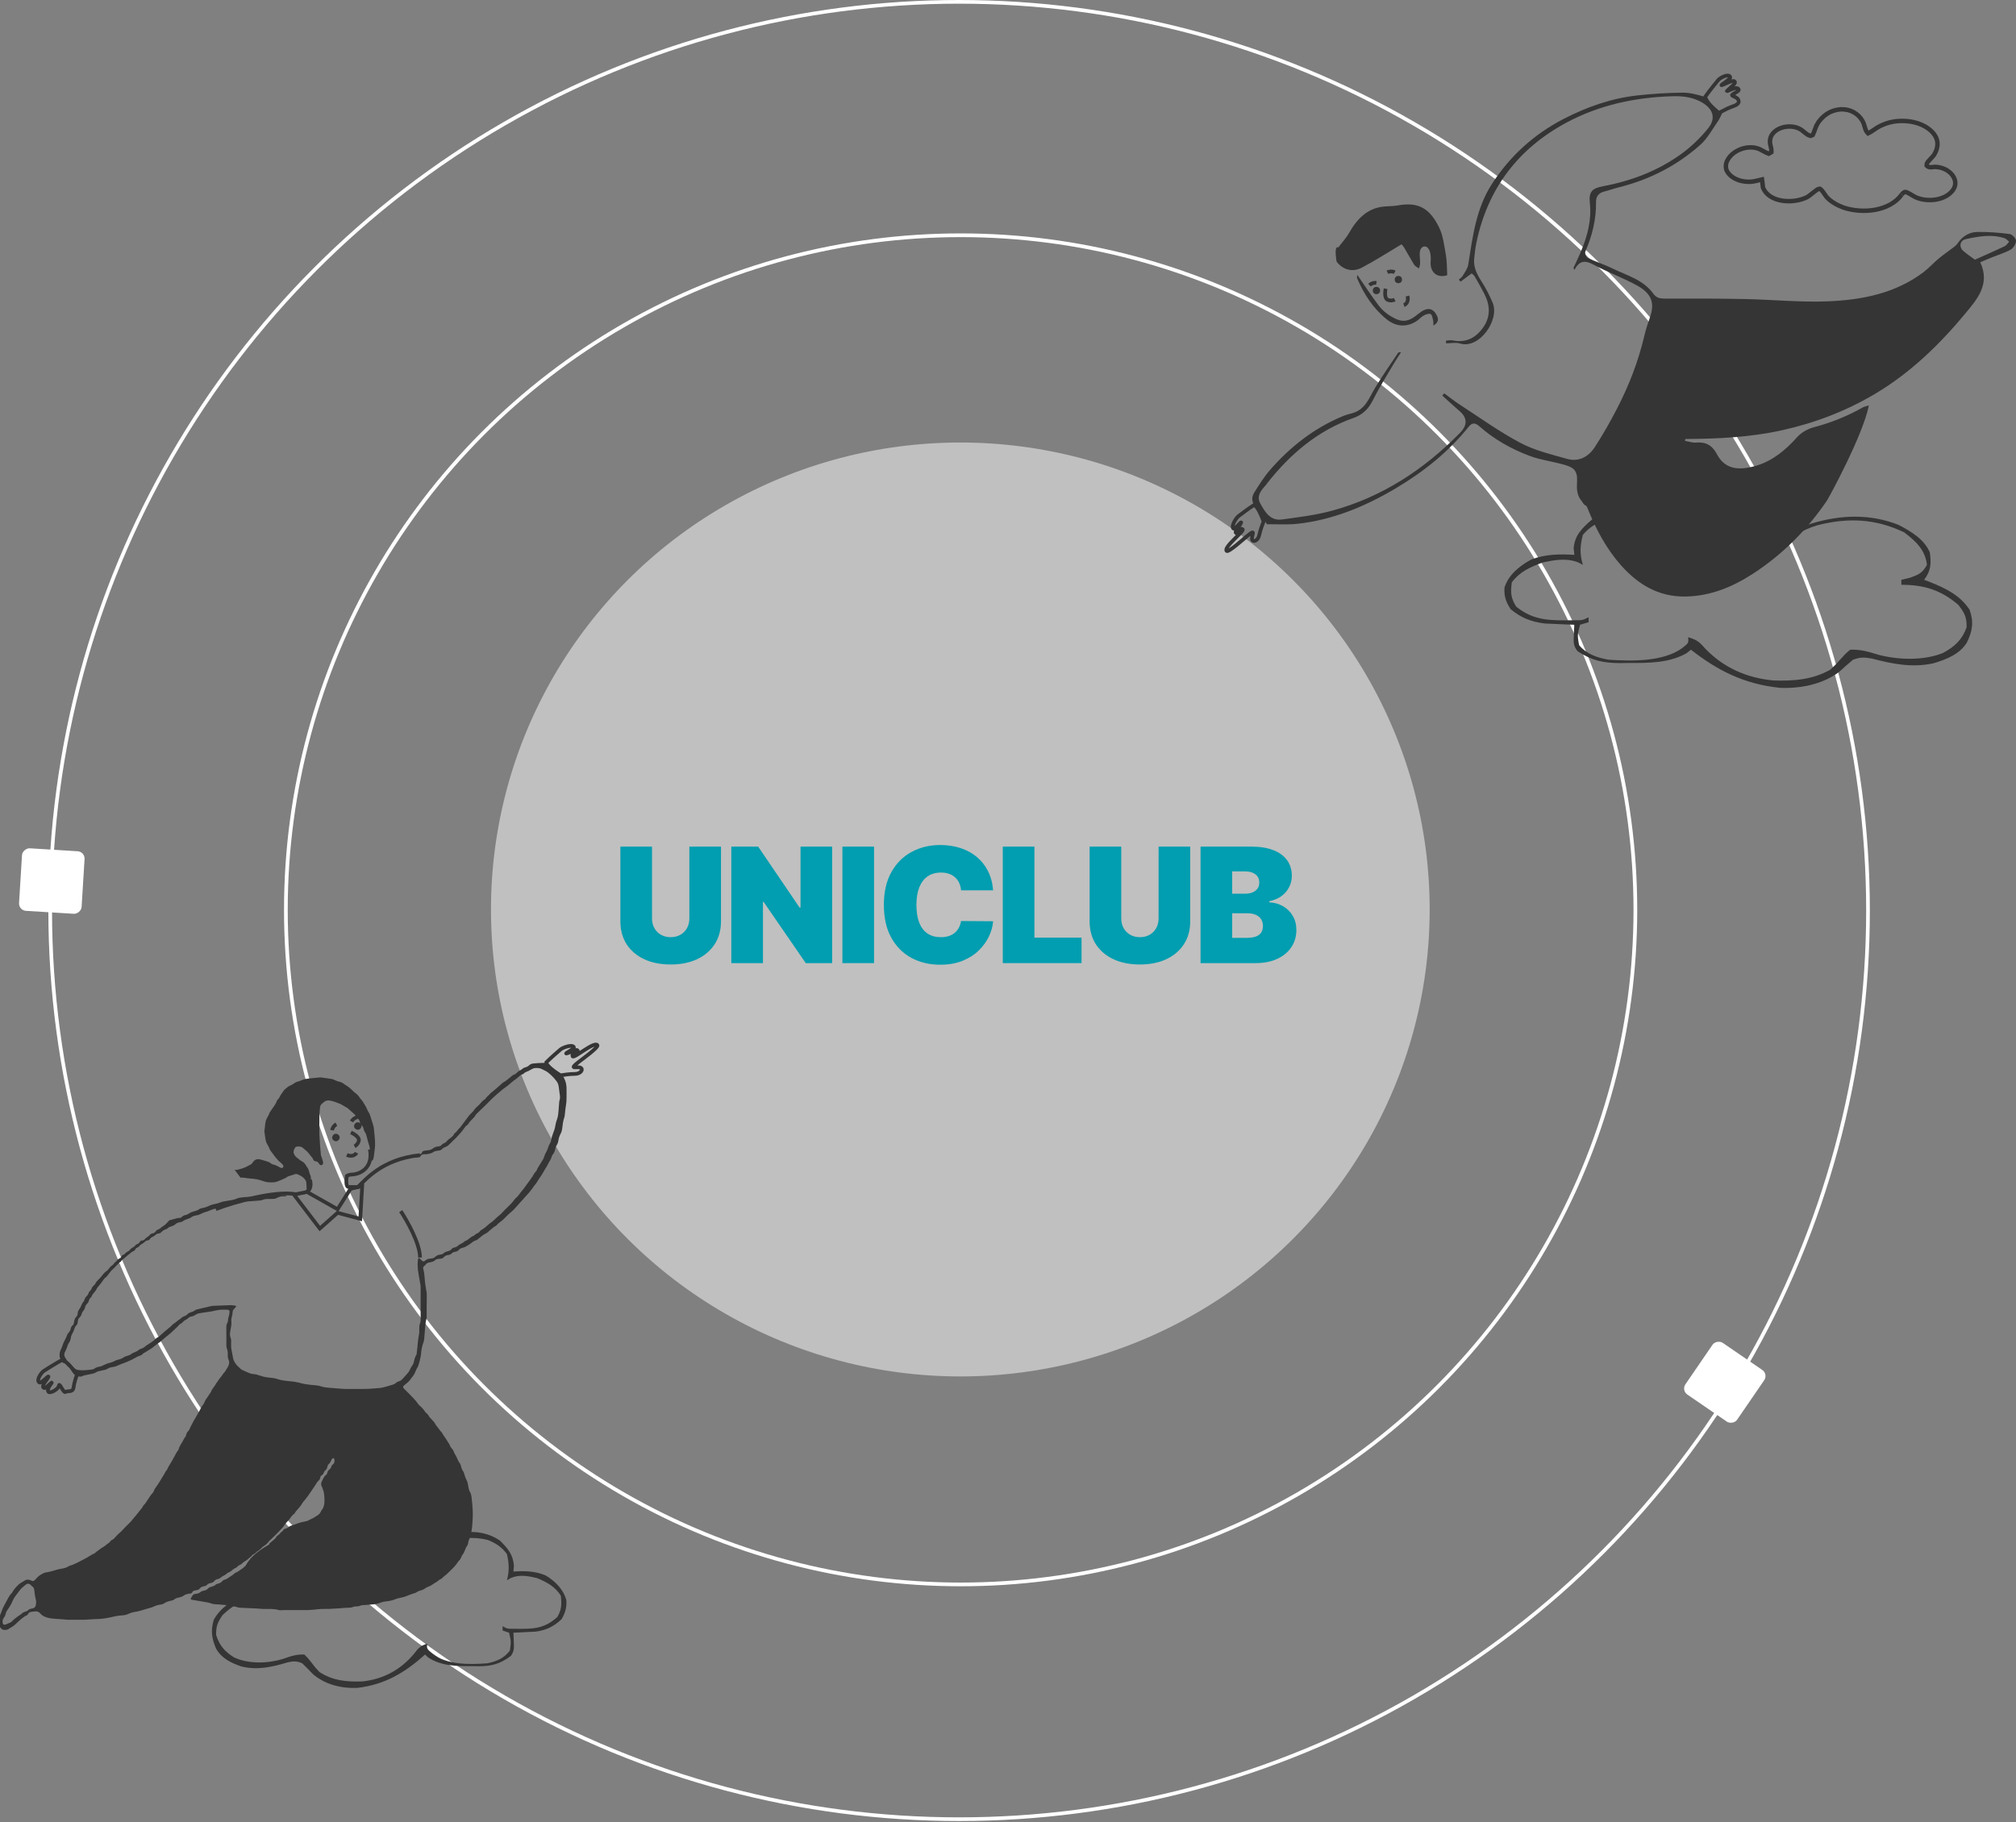<?xml version="1.0" encoding="UTF-8"?> <svg xmlns="http://www.w3.org/2000/svg" width="542" height="490" viewBox="0 0 542 490" fill="none"><rect x="0" y="0" width="542" height="490" fill="#808080" stroke="none"/><circle cx="258.263" cy="244.671" r="181.405" stroke="white"></circle><ellipse cx="258.183" cy="244.574" rx="126.183" ry="125.574" fill="white" fill-opacity="0.5"></ellipse><circle cx="257.854" cy="244.854" r="244.358" stroke="white" stroke-width="0.991"></circle><rect x="5" y="244.82" width="16.852" height="16.852" rx="1.983" transform="rotate(-86.472 5 244.82)" fill="white"></rect><rect x="452" y="373.9" width="16.852" height="16.852" rx="1.983" transform="rotate(-55.575 452 373.9)" fill="white"></rect><path d="M322.767 259V227.668H336.352C338.739 227.668 340.743 227.989 342.365 228.632C343.997 229.274 345.226 230.182 346.052 231.355C346.888 232.528 347.306 233.91 347.306 235.501C347.306 236.653 347.051 237.704 346.541 238.653C346.042 239.601 345.338 240.397 344.43 241.039C343.523 241.671 342.462 242.11 341.248 242.355V242.661C342.594 242.712 343.818 243.053 344.92 243.686C346.021 244.308 346.898 245.17 347.551 246.271C348.204 247.363 348.53 248.648 348.53 250.127C348.53 251.84 348.082 253.365 347.184 254.701C346.297 256.037 345.032 257.088 343.39 257.853C341.748 258.618 339.79 259 337.515 259H322.767ZM331.273 252.207H335.251C336.679 252.207 337.75 251.942 338.464 251.412C339.178 250.871 339.535 250.076 339.535 249.025C339.535 248.291 339.366 247.669 339.03 247.159C338.693 246.649 338.214 246.261 337.592 245.996C336.98 245.731 336.24 245.598 335.373 245.598H331.273V252.207ZM331.273 240.335H334.761C335.506 240.335 336.164 240.218 336.735 239.984C337.306 239.749 337.75 239.412 338.066 238.974C338.392 238.525 338.555 237.979 338.555 237.337C338.555 236.368 338.209 235.628 337.515 235.119C336.822 234.598 335.944 234.338 334.884 234.338H331.273V240.335Z" fill="#009EB0"></path><path d="M311.484 227.668H319.99V247.74C319.99 250.127 319.419 252.192 318.277 253.936C317.145 255.67 315.564 257.011 313.534 257.96C311.504 258.898 309.148 259.367 306.466 259.367C303.763 259.367 301.397 258.898 299.367 257.96C297.338 257.011 295.757 255.67 294.625 253.936C293.503 252.192 292.942 250.127 292.942 247.74V227.668H301.448V247.006C301.448 247.975 301.662 248.842 302.091 249.606C302.519 250.361 303.111 250.953 303.865 251.381C304.63 251.81 305.497 252.024 306.466 252.024C307.445 252.024 308.312 251.81 309.067 251.381C309.822 250.953 310.413 250.361 310.842 249.606C311.27 248.842 311.484 247.975 311.484 247.006V227.668Z" fill="#009EB0"></path><path d="M269.596 259V227.668H278.102V252.146H290.77V259H269.596Z" fill="#009EB0"></path><path d="M267.003 239.418H258.375C258.313 238.704 258.15 238.057 257.885 237.475C257.63 236.894 257.273 236.394 256.814 235.976C256.365 235.547 255.82 235.221 255.177 234.997C254.535 234.762 253.805 234.645 252.989 234.645C251.562 234.645 250.353 234.992 249.364 235.685C248.384 236.379 247.64 237.373 247.13 238.668C246.63 239.964 246.38 241.519 246.38 243.335C246.38 245.252 246.635 246.858 247.145 248.154C247.665 249.439 248.415 250.408 249.394 251.061C250.373 251.703 251.551 252.024 252.928 252.024C253.714 252.024 254.417 251.927 255.039 251.734C255.662 251.53 256.202 251.239 256.661 250.862C257.12 250.484 257.492 250.03 257.778 249.5C258.074 248.959 258.273 248.353 258.375 247.679L267.003 247.741C266.901 249.067 266.529 250.418 265.886 251.795C265.244 253.162 264.331 254.426 263.148 255.589C261.975 256.741 260.522 257.67 258.788 258.373C257.054 259.077 255.039 259.429 252.745 259.429C249.868 259.429 247.288 258.812 245.003 257.578C242.729 256.344 240.929 254.528 239.603 252.131C238.287 249.735 237.629 246.802 237.629 243.335C237.629 239.846 238.303 236.909 239.649 234.522C240.995 232.126 242.811 230.315 245.095 229.091C247.38 227.857 249.93 227.24 252.745 227.24C254.723 227.24 256.544 227.511 258.206 228.051C259.869 228.592 261.327 229.382 262.582 230.422C263.836 231.453 264.846 232.722 265.611 234.232C266.376 235.741 266.84 237.47 267.003 239.418Z" fill="#009EB0"></path><path d="M234.987 227.668V259H226.48V227.668H234.987Z" fill="#009EB0"></path><path d="M223.723 227.668V259H216.624L205.303 242.538H205.119V259H196.613V227.668H203.834L214.972 244.068H215.217V227.668H223.723Z" fill="#009EB0"></path><path d="M185.331 227.668H193.837V247.74C193.837 250.127 193.266 252.192 192.123 253.936C190.991 255.67 189.41 257.011 187.381 257.96C185.351 258.898 182.995 259.367 180.313 259.367C177.61 259.367 175.244 258.898 173.214 257.96C171.184 257.011 169.604 255.67 168.471 253.936C167.35 252.192 166.789 250.127 166.789 247.74V227.668H175.295V247.006C175.295 247.975 175.509 248.842 175.937 249.606C176.366 250.361 176.957 250.953 177.712 251.381C178.477 251.81 179.344 252.024 180.313 252.024C181.292 252.024 182.159 251.81 182.914 251.381C183.668 250.953 184.26 250.361 184.688 249.606C185.117 248.842 185.331 247.975 185.331 247.006V227.668Z" fill="#009EB0"></path><g clip-path="url(#clip0_414_2661)"><path d="M477.751 129.032C480.822 130.613 483.412 132.359 485.189 135.106C485.641 137.117 485.852 139.101 485.954 141.148C486.399 141.003 486.845 140.857 487.304 140.708C495.022 138.405 502.877 138.165 510.417 141.148C513.971 142.998 517.316 145.052 518.827 148.534C519.223 151.429 519.196 153.418 517.298 155.919C517.796 156.107 518.295 156.295 518.809 156.488C523.35 158.318 526.956 160.111 529.529 163.976C530.703 167.309 530.303 169.714 528.768 172.846C526.805 175.918 523.421 177.291 519.761 178.385C514.03 179.605 508.831 178.554 503.28 177.107C501.179 176.72 500.153 176.697 498.186 177.404C496.879 178.494 495.606 179.615 494.363 180.761C489.986 183.976 484.273 185.194 478.62 184.975C468.959 183.997 461.785 180.339 454.61 174.718C454.232 175.023 453.853 175.327 453.463 175.641C448.733 178.342 443.157 178.303 437.696 178.285C437.033 178.296 436.369 178.307 435.686 178.318C431.017 178.321 427.946 177.629 424.135 175.125C422.954 173.66 423.035 172.674 423.123 170.9C423.144 170.357 423.164 169.814 423.186 169.255C423.212 168.842 423.239 168.429 423.266 168.004C422.547 167.979 421.827 167.954 421.086 167.928C420.134 167.884 419.182 167.84 418.202 167.794C417.261 167.755 416.321 167.716 415.353 167.676C411.55 167.208 408.976 166.127 406.161 163.85C404.851 161.859 404.335 160.331 404.48 158.017C405.512 154.661 408.427 152.199 411.745 150.435C415.522 149.016 419.213 148.982 423.266 149.205C423.172 148.333 423.172 148.333 423.075 147.443C423.37 143.942 425.291 142.031 428.092 139.638C432.097 137.347 436.137 136.769 440.849 137.12C444.603 137.911 448.134 138.889 451.552 140.477C451.915 139.923 452.277 139.369 452.651 138.798C457.9 131.948 468.066 125.459 477.751 129.032ZM459.197 134.434C456.065 137.044 454.123 139.412 453.081 143.162C452.565 142.928 452.048 142.693 451.516 142.452C450.834 142.146 450.152 141.841 449.45 141.526C448.776 141.222 448.102 140.918 447.407 140.605C442.752 138.716 437.329 138.399 432.339 139.491C429.525 140.475 427.332 141.679 425.56 143.834C424.781 146.727 424.669 149.022 425.56 151.891C425.129 151.668 424.698 151.446 424.255 151.217C421.13 150.024 418.108 150.565 414.857 151.219C411.293 152.531 408.612 153.739 406.448 156.59C406.11 159.259 406.119 160.782 407.642 163.137C412.458 167.041 416.928 166.869 423.257 166.798C425.5 166.796 425.5 166.796 427.089 165.99C427.089 166.433 427.089 166.876 427.089 167.333C425.953 167.665 425.953 167.665 424.795 168.004C424.071 170.755 424.071 170.755 424.509 173.501C426.541 175.855 429.225 176.831 432.44 177.404C438.711 177.833 447.014 177.972 452.126 174.382C454.016 172.914 454.016 172.914 453.846 171.361C456.442 172.121 456.921 172.713 458.576 174.55C463.368 179.482 469.503 182.324 476.864 182.99C482.385 183.161 487.345 182.77 492.07 180.089C493.564 178.707 493.564 178.707 494.889 177.194C496.164 175.78 496.164 175.78 497.421 174.718C500.376 174.625 502.347 175.26 505.114 176.103C510.463 177.495 517.252 177.679 522.362 175.599C525.623 173.852 527.544 171.947 528.717 168.718C528.78 166.018 528.219 164.865 526.472 162.633C521.924 158.785 517.522 157.262 511.182 157.262C511.182 156.819 511.182 156.376 511.182 155.919C511.891 155.753 512.601 155.587 513.332 155.415C515.925 154.522 516.856 154.072 518.062 151.891C517.595 147.98 515.257 145.666 511.946 143.162C504.271 139.493 496.968 139.129 488.656 141.237C486.528 141.877 484.72 142.674 482.896 143.834C483.148 143.488 483.401 143.141 483.66 142.785C484.719 140.518 484.712 138.883 484.425 136.448C482.554 133.225 480.393 131.448 476.78 129.734C470.003 127.923 464.355 130.775 459.197 134.434Z" fill="#353535"></path><path d="M424.777 134.143C423.077 131.295 424.759 128.64 423.458 126.649C423.054 126.03 422.53 125.549 420.347 124.927C417.36 124.073 414.211 123.702 411.315 122.624C406.319 120.77 401.677 118.137 397.65 114.576C396.488 113.544 395.666 113.749 394.855 114.762C389.429 121.532 382.758 126.842 375.382 131.234C367.162 136.131 358.428 139.806 348.824 140.857C346.109 141.152 343.341 140.951 340.596 140.978L340.641 141.023C339.63 139.472 338.737 137.822 337.575 136.396C336.486 135.054 336.391 133.737 337.232 132.406C338.533 130.347 339.83 128.245 341.418 126.417C346.923 120.083 353.409 115.031 361.219 111.834C362.026 111.504 362.889 111.318 363.727 111.068C367.143 110.051 368.116 106.911 369.718 104.252C371.649 101.054 373.802 97.994 375.876 94.887C375.982 94.728 376.242 94.675 376.646 94.781C375.963 95.847 375.239 96.89 374.602 97.982C372.713 101.21 370.706 104.385 369.036 107.726C367.886 110.032 366.242 111.568 363.919 112.384C354.375 115.733 346.999 121.968 340.807 129.8C340.611 130.047 340.445 130.316 340.238 130.548C338.989 131.943 337.734 133.43 338.835 135.402C340.094 137.667 341.505 140.117 344.616 139.696C349.133 139.089 353.711 138.535 358.093 137.344C371.536 133.684 382.83 126.3 392.548 116.374C394.579 114.3 394.51 112.339 392.34 110.491C390.783 109.152 389.282 107.749 387.755 106.376C387.932 106.175 388.105 105.974 388.283 105.773C389.674 106.789 391.02 107.878 392.465 108.815C397.868 112.319 403.125 116.12 408.796 119.12C412.65 121.157 417.062 122.2 421.304 123.398C424.446 124.286 427.066 122.852 428.763 120.235C430.939 116.878 432.93 113.381 434.767 109.823C437.968 103.618 440.48 97.129 442.078 90.298C442.478 88.591 443.044 86.922 443.613 85.265C444.899 81.536 444.092 78.984 440.17 76.803C436.384 74.698 432.251 73.234 428.435 71.178C426.21 69.98 424.623 69.983 423.303 72.566L423.009 72.077C423.707 70.556 424.449 69.058 425.087 67.51C426.784 63.418 427.915 59.2 427.436 54.71C427.1 51.562 427.949 50.647 431.098 50.056C438.673 48.63 445.789 45.906 452.056 41.362C454.7 39.447 457.136 37.092 459.195 34.551C461.416 31.812 460.597 29.313 457.569 27.545C455.08 26.093 452.35 25.793 449.582 25.88C439.586 26.187 429.959 28.228 421.101 32.995C408.178 39.952 399.995 50.647 396.952 65.163C396.643 66.638 396.458 68.148 396.326 69.65C396.115 72.028 397.19 73.962 398.438 75.9C399.546 77.622 400.466 79.484 401.281 81.37C403.276 85.982 397.733 93.954 392.54 92.376C391.382 92.024 390.029 92.323 388.765 92.323C388.754 92.084 388.746 91.849 388.735 91.61C389.327 91.576 389.946 91.417 390.507 91.531C394.165 92.289 396.873 90.829 398.868 87.874C400.787 85.037 400.587 82.048 399.098 79.098C398.279 77.478 397.382 75.896 396.466 74.326C396.235 73.936 395.802 73.666 395.655 73.526C394.539 74.356 393.6 75.054 392.661 75.752C392.514 75.559 392.367 75.365 392.216 75.172C392.555 74.861 392.989 74.611 393.211 74.231C393.784 73.245 394.557 72.248 394.731 71.174C395.926 63.657 396.831 56.079 401.104 49.468C405.987 41.913 412.432 36.094 420.373 31.983C426.625 28.747 433.217 26.434 440.238 25.656C444.269 25.209 448.338 24.962 452.396 24.917C454.296 24.894 456.234 25.436 458.09 25.967C458.753 26.157 459.183 27.094 459.771 27.64C460.876 28.664 462.015 29.65 462.977 30.507C462.705 31.023 462.355 31.915 461.819 32.677C460.322 34.809 459.055 37.228 457.154 38.924C450.895 44.511 443.594 48.258 435.453 50.31C434.058 50.663 432.696 51.156 431.301 51.505C429.793 51.88 429.069 52.813 429.091 54.349C429.159 59.018 428.047 63.414 426.21 67.674C426.033 68.087 426.459 69.168 426.874 69.365C429.054 70.404 431.38 71.14 433.549 72.206C437.387 74.091 441.762 75.202 444.435 78.904C445.333 80.144 446.264 80.3 447.588 80.3C454.722 80.288 461.861 80.273 468.991 80.414C476.563 80.565 484.15 81.354 491.692 81.024C500.731 80.626 509.596 78.874 517.127 73.2C518.571 72.111 519.785 70.715 521.181 69.559C522.516 68.451 523.96 67.476 525.336 66.414C525.721 66.118 526.087 65.766 526.358 65.364C527.614 63.517 529.42 62.424 531.547 62.383C534.458 62.326 537.392 62.561 540.288 62.929C540.967 63.016 542.004 64.12 542.007 64.757C542.007 65.565 541.306 66.703 540.578 67.116C539.021 68.004 537.252 68.512 535.574 69.191C534.549 69.604 533.534 70.04 532.388 70.522C535.095 76.325 531.664 80.338 528.541 84.108C521.509 92.608 513.643 100.25 504.083 105.928C496.274 110.567 487.921 113.753 479.045 115.714C470.473 117.61 461.808 118.008 453.089 118.054C453.067 118.221 453.044 118.388 453.022 118.555C454.002 118.722 454.998 119.105 455.955 119.017C458.584 118.782 460.326 119.73 461.585 122.124C463.652 126.046 467.14 126.698 472.099 125.257C476.586 123.948 480.078 120.997 483.208 117.508C484.313 116.279 486.04 115.319 487.654 114.895C492.296 113.677 496.67 111.906 500.837 109.547C501.202 109.342 501.647 109.277 502.447 109.027C500.84 117.094 491.685 133.874 491.123 134.697C485.742 142.575 479.135 149.212 471.145 154.367C465.722 157.864 459.885 160.276 453.248 160.413C446.015 160.56 440.491 157.261 435.887 152.106C431.878 147.619 429.084 142.336 426.848 136.768C426.644 136.256 426.55 136.104 426.456 136.028C426.369 135.96 426.293 135.933 426.248 135.911C426.026 135.808 425.724 135.573 425.407 134.974C425.264 134.807 425.026 134.515 424.789 134.12L424.777 134.143ZM530.944 69.839C533.953 68.489 536.487 67.393 538.979 66.206C539.454 65.978 539.767 65.405 540.156 64.992C539.741 64.673 539.375 64.207 538.908 64.055C535.446 62.925 531.977 63.558 528.572 64.29C526.852 64.662 526.577 66.452 527.931 67.567C529.028 68.474 530.204 69.289 530.944 69.839Z" fill="#353535"></path><path d="M376.8 65.697C373.052 67.923 369.662 70.131 366.095 71.989C363.459 73.362 360.902 72.425 359.341 70.347C359.341 70.347 358.772 67.105 359.341 66.622C359.91 66.14 359.659 66.744 359.754 66.613C360.776 65.206 361.841 64.157 362.693 62.651C364.986 58.604 367.942 55.634 372.912 55.483C373.976 55.452 375.047 55.373 376.091 55.194C381.469 54.284 384.376 56.139 386.835 61.016C387.981 63.288 388.271 66.031 388.731 68.602C389.044 70.354 388.976 72.175 389.082 74.018C386.318 74.879 384.35 73.188 384.636 70.157C384.738 69.08 384.621 67.752 384.059 66.907C383.324 65.799 381.989 66.213 381.755 67.559C381.578 68.587 381.812 69.679 381.797 70.741C381.789 71.223 381.612 71.705 381.51 72.183C381.084 71.879 380.511 71.671 380.251 71.261C379.308 69.778 378.49 68.223 377.585 66.713C377.302 66.239 376.906 65.833 376.796 65.693L376.8 65.697Z" fill="#353535"></path><path d="M377.425 82.06C377.916 81.896 378.8 81.175 378.407 79.603" stroke="#353535"></path><path d="M372.512 77.639C372.349 78.457 372.218 80.193 373.004 80.586C373.79 80.979 374.641 80.75 374.969 80.586" stroke="#353535"></path><path d="M373.004 73.217C373.331 73.053 374.183 72.824 374.969 73.217" stroke="#353535"></path><path d="M368.172 76.675C368.434 76.419 369.174 75.941 370.043 76.075" stroke="#353535"></path><circle cx="375.951" cy="75.182" r="0.982" fill="#353535"></circle><circle cx="370.057" cy="78.129" r="0.982" fill="#353535"></circle><path d="M385.372 87.554C385.342 86.924 385.387 86.514 385.289 86.147C385.131 85.543 385.025 84.644 384.625 84.459C384.158 84.242 383.336 84.531 382.789 84.83C382.087 85.213 381.544 85.877 380.873 86.329C378.313 88.05 375.356 87.906 372.905 85.945C369.217 82.995 366.706 79.171 364.877 74.859C364.756 74.575 364.9 74.18 364.915 73.93C366.857 76.736 368.712 79.6 370.771 82.308C371.619 83.423 372.803 84.379 374.018 85.103C376.959 86.859 378.637 86.624 381.314 84.406C383.588 82.524 385.225 82.676 386.326 84.902C386.835 85.93 386.646 86.78 385.372 87.557V87.554Z" fill="#353535"></path><path d="M461.93 21.544C461.439 22.158 459.637 24.327 458.491 25.964C458.491 27.143 460.784 29.403 461.93 30.385C462.585 30.222 464.25 29.162 465.368 28.789C466.842 28.298 467.825 27.807 467.333 26.824C466.842 25.842 465.026 25.871 465.86 25.351C466.842 24.737 467.825 24.368 467.333 23.877C466.557 23.1 463.686 25.068 464.386 24.368C465.368 23.385 466.842 22.404 466.351 21.912C465.795 21.356 463.648 22.724 462.912 22.894C462.176 23.064 465.457 21.294 465.149 20.679C464.658 19.698 462.421 20.93 461.93 21.544Z" stroke="#353535"></path><path d="M332.969 138.792C333.55 138.364 335.617 136.78 337.129 135.813C338.029 136.005 339.229 138.836 339.717 140.227C339.443 140.905 338.826 142.577 338.556 143.844C338.219 145.428 336.968 145.816 336.667 145.212C336.175 144.23 338.14 141.773 335.193 144.23C334.363 144.921 330.257 148.628 329.789 148.159C328.807 147.177 334.702 142.756 334.076 142.339C332.974 141.605 332.508 143.855 332.246 143.247C331.948 142.559 333.365 141.359 333.663 140.596C333.961 139.832 331.972 142.543 331.573 142.113C330.936 141.425 332.388 139.221 332.969 138.792Z" stroke="#353535"></path><path d="M494.995 29.392C495.273 29.385 495.551 29.392 495.827 29.415V29.416C498.219 29.622 500.261 31.138 501.088 33.291V33.292C501.177 33.531 501.256 33.874 501.385 34.317C501.444 34.52 501.512 34.735 501.591 34.929C501.666 35.113 501.77 35.328 501.919 35.498L502.225 35.845L502.638 35.639C502.982 35.467 503.364 35.207 503.709 34.969C504.071 34.718 504.4 34.485 504.691 34.315C506.781 33.097 508.949 32.517 511.391 32.518C514.266 32.518 517.279 33.354 519.28 35.301C520.263 36.256 520.757 37.259 520.864 38.278C520.972 39.303 520.695 40.415 520.01 41.593C519.947 41.7 519.816 41.867 519.618 42.088C519.427 42.302 519.206 42.531 518.983 42.766C518.768 42.993 518.546 43.23 518.378 43.438C518.294 43.542 518.211 43.653 518.146 43.764C518.094 43.852 517.998 44.03 517.995 44.245L517.992 44.522L518.199 44.703C518.413 44.891 518.67 44.947 518.857 44.967C519.051 44.987 519.252 44.974 519.424 44.958C519.584 44.943 519.791 44.915 519.926 44.9C520.084 44.883 520.206 44.875 520.299 44.879H520.302C521.116 44.91 521.917 45.085 522.663 45.398V45.399C523.936 45.943 524.953 46.904 525.412 47.978C525.857 49.022 525.796 50.206 524.868 51.343C523.84 52.603 522.23 53.376 520.45 53.669C518.671 53.961 516.785 53.762 515.271 53.147C514.84 52.971 514.434 52.726 513.982 52.451C513.6 52.219 513.181 51.963 512.728 51.761L512.531 51.678L512.408 51.641C512.127 51.583 511.9 51.716 511.816 51.772C511.694 51.852 511.593 51.957 511.523 52.033C511.45 52.114 511.381 52.2 511.333 52.26C511.27 52.339 511.258 52.352 511.265 52.346L511.229 52.38L511.198 52.42C509.57 54.606 506.99 55.895 504.127 56.414C501.269 56.932 498.188 56.673 495.637 55.824H495.638C494.076 55.263 492.182 54.224 491.121 53.016L490.92 52.773C490.751 52.552 490.565 52.248 490.309 51.875C490.085 51.549 489.793 51.148 489.479 50.911L489.294 50.772L489.062 50.793C488.947 50.804 488.85 50.841 488.794 50.865C488.73 50.893 488.667 50.927 488.611 50.96C488.499 51.026 488.375 51.112 488.249 51.203C487.996 51.387 487.69 51.629 487.387 51.871C487.078 52.117 486.767 52.366 486.488 52.576C486.2 52.794 485.984 52.942 485.855 53.007C484.031 53.933 481.436 54.338 479.088 53.959C476.748 53.581 474.789 52.456 473.985 50.462C473.984 50.457 473.984 50.45 473.982 50.442C473.976 50.407 473.968 50.357 473.959 50.292C473.941 50.163 473.923 49.998 473.904 49.822C473.869 49.489 473.831 49.09 473.806 48.917L473.709 48.266L473.069 48.422C472.67 48.519 472.28 48.61 471.866 48.704C470.533 49.006 468.967 48.938 467.564 48.484C466.161 48.03 464.974 47.21 464.316 46.056C463.926 45.37 463.905 44.273 464.229 43.497V43.496C464.871 41.957 466.325 40.733 468.062 40.098C469.69 39.502 471.49 39.451 472.984 40.077L473.279 40.212C473.594 40.367 473.882 40.537 474.216 40.722C474.538 40.9 474.888 41.084 475.272 41.227L475.541 41.326L475.787 41.181L475.943 41.088L476.223 40.922L476.237 40.598C476.247 40.38 476.209 40.102 476.169 39.875C476.127 39.635 476.071 39.392 476.023 39.221C475.711 38.103 475.856 37.171 476.27 36.421C476.689 35.66 477.41 35.041 478.313 34.619C480.139 33.766 482.548 33.788 484.235 34.873C484.493 35.039 484.81 35.333 485.25 35.691C485.452 35.856 485.672 36.026 485.894 36.166C486.108 36.301 486.364 36.435 486.635 36.49L486.822 36.528L486.997 36.451C487.021 36.441 487.045 36.431 487.069 36.42C487.094 36.409 487.118 36.398 487.143 36.388L487.347 36.298L487.442 36.096C487.66 35.637 487.825 35.158 487.979 34.726C488.138 34.281 488.29 33.874 488.492 33.493L488.491 33.492C488.775 32.964 489.13 32.473 489.544 32.03L489.547 32.026C491.028 30.415 492.79 29.525 494.995 29.392Z" stroke="#353535" stroke-width="1.2"></path></g><g clip-path="url(#clip1_414_2661)"><path d="M65.674 316.73C66.243 316.789 66.804 316.91 67.373 316.938C68.558 316.994 69.698 317.216 70.807 317.643C71.226 317.802 71.687 317.889 72.134 317.931C72.651 317.979 73.181 317.972 73.697 317.931C74.047 317.899 74.394 317.788 74.726 317.663C75.229 317.476 75.718 317.254 76.21 317.035C76.477 316.917 76.771 316.823 76.989 316.643C77.305 316.383 77.655 316.254 78.04 316.157C78.448 316.053 78.85 315.918 79.242 315.772C79.471 315.689 79.682 315.671 79.904 315.758C80.666 316.06 81.391 316.41 81.917 317.08C82.125 317.344 82.309 317.608 82.34 317.944C82.378 318.351 82.392 318.757 82.423 319.163C82.437 319.326 82.479 319.489 82.513 319.676C82.891 319.565 82.839 319.298 82.822 319.093C82.773 318.524 82.974 318.038 83.266 317.57C83.335 317.459 83.401 317.348 83.456 317.23C83.619 316.869 83.626 316.522 83.46 316.143C83.29 315.758 83.179 315.345 83.075 314.935C82.978 314.568 82.857 314.224 82.607 313.926C82.462 313.752 82.354 313.547 82.236 313.349C81.966 312.891 81.63 312.51 81.131 312.277C80.898 312.169 80.698 311.992 80.49 311.836C80.216 311.631 79.942 311.43 79.686 311.208C79.53 311.073 79.384 310.913 79.273 310.74C79.145 310.535 79.055 310.302 78.954 310.077C78.781 309.695 79.194 308.584 79.571 308.4C79.599 308.386 79.63 308.373 79.661 308.366C80.264 308.286 80.864 308.216 81.384 308.661C81.692 308.924 82.021 309.167 82.323 309.438C82.562 309.653 82.78 309.893 82.992 310.136C83.193 310.372 83.352 310.642 83.56 310.868C83.817 311.146 84.066 311.416 84.201 311.781C84.295 312.038 84.468 312.239 84.763 312.27C85.237 312.322 85.591 312.534 85.795 312.982C85.847 313.093 85.965 313.183 86.073 313.252C86.315 313.408 86.617 313.36 86.755 313.106C86.842 312.947 86.904 312.725 86.87 312.551C86.787 312.138 86.641 311.739 86.516 311.336C86.433 311.073 86.287 310.819 86.267 310.552C86.121 308.813 85.951 307.071 85.882 305.329C85.816 303.649 85.858 301.966 85.875 300.283C85.882 299.648 85.906 299.009 85.983 298.377C86.128 297.173 86.024 297.263 87.026 296.406C87.521 295.983 88.041 295.837 88.647 295.948C89.746 296.146 90.772 296.569 91.787 297.01C91.86 297.041 91.919 297.107 91.988 297.149C92.311 297.336 92.633 297.524 92.955 297.707C93.125 297.805 93.316 297.871 93.458 297.996C94.009 298.474 94.525 298.988 95.09 299.45C95.377 299.686 95.592 299.949 95.759 300.276C95.845 300.446 95.953 300.64 96.105 300.737C96.483 300.977 96.66 301.32 96.75 301.733C96.826 302.073 96.944 302.393 97.228 302.622C97.509 302.847 97.641 303.153 97.731 303.493C97.814 303.805 97.883 304.152 98.07 304.402C98.386 304.826 98.517 305.298 98.635 305.794C98.791 306.443 98.95 307.092 99.162 307.727C99.366 308.341 99.501 308.952 99.456 309.601C99.401 310.392 99.546 311.163 99.675 311.937C99.689 312.024 99.758 312.103 99.813 312.211C100.111 312.124 100.288 311.94 100.357 311.68C100.444 311.35 100.503 311.01 100.552 310.674C100.61 310.285 100.649 309.896 100.69 309.507C100.739 309.056 100.805 308.605 100.829 308.15C100.912 306.578 100.635 305.027 100.513 303.465C100.475 302.955 100.285 302.452 100.143 301.952C99.99 301.421 99.786 300.904 99.644 300.373C99.515 299.894 99.363 299.446 99.065 299.037C98.86 298.752 98.753 298.398 98.594 298.079C98.441 297.777 98.296 297.468 98.119 297.18C97.727 296.545 97.377 295.878 96.819 295.361C96.764 295.309 96.743 295.216 96.698 295.15C96.344 294.639 95.939 294.181 95.409 293.834C95.183 293.689 95.003 293.466 94.802 293.279C94.605 293.092 94.411 292.897 94.206 292.717C94.061 292.588 93.905 292.467 93.749 292.349C93.593 292.231 93.433 292.12 93.274 292.012C92.99 291.825 92.688 291.662 92.421 291.45C92.068 291.169 91.687 290.988 91.243 290.895C90.897 290.825 90.543 290.714 90.231 290.548C89.805 290.319 89.365 290.169 88.894 290.103C88.055 289.982 87.216 289.86 86.377 289.753C86.187 289.729 85.986 289.739 85.792 289.753C84.932 289.833 84.07 289.909 83.21 290.01C82.531 290.09 81.852 290.162 81.21 290.447C80.826 290.617 80.427 290.77 80.022 290.874C79.616 290.978 79.27 291.155 78.941 291.412C78.688 291.61 78.4 291.787 78.098 291.891C77.405 292.127 76.965 292.692 76.411 293.109C76.338 293.164 76.3 293.269 76.244 293.348C75.835 293.931 75.385 294.487 75.097 295.15C75.017 295.337 74.837 295.479 74.709 295.649C74.602 295.792 74.463 295.927 74.411 296.09C74.134 296.965 73.513 297.638 73.032 298.388C72.768 298.797 72.439 299.158 72.314 299.648C72.269 299.818 72.151 299.963 72.068 300.123C71.912 300.425 71.739 300.723 71.608 301.036C71.192 302.018 71.296 303.09 71.081 304.111C71.056 304.218 71.088 304.34 71.102 304.451C71.164 304.919 71.212 305.391 71.296 305.856C71.42 306.564 71.517 307.286 71.947 307.89C72.159 308.189 72.304 308.504 72.422 308.845C72.498 309.07 72.63 309.282 72.768 309.48C73.011 309.827 73.274 310.16 73.527 310.5C73.645 310.656 73.742 310.826 73.87 310.972C74.366 311.531 74.778 312.159 75.399 312.603C75.631 312.77 75.815 313.009 76.019 313.221C76.21 313.419 76.241 313.686 76.109 313.891C75.984 314.089 75.776 314.151 75.503 314.054C75.336 313.995 75.17 313.915 75.017 313.821C74.515 313.502 73.985 313.277 73.403 313.141C73.174 313.089 72.942 312.964 72.761 312.811C72.425 312.527 72.044 312.374 71.625 312.27C71.185 312.162 70.755 312.006 70.315 311.888C70.017 311.812 69.712 311.718 69.41 311.718C68.818 311.718 68.353 312.003 68.017 312.499C67.795 312.825 67.56 313.127 67.168 313.283C66.884 313.398 66.627 313.585 66.35 313.714C65.969 313.891 65.584 314.071 65.186 314.2C64.676 314.366 64.153 314.495 63.626 314.609C63.45 314.647 63.242 314.62 63.065 314.564L64.662 316.695C64.995 316.65 65.342 316.692 65.681 316.723L65.674 316.73Z" fill="#353535"></path><path d="M83.316 317.229C83.646 318.219 83.812 320.299 81.827 320.695C79.842 321.092 78.752 321.219 79.248 321.549L85.982 330.374L90.758 326.143L96.859 327.778L97.377 318.953L94.231 319.705L90.758 325.183L82.819 320.695L83.316 317.229Z" stroke="#353535"></path><path d="M107.736 325.699C109.463 328.295 112.916 334.421 112.916 338.158" stroke="#353535"></path><path d="M58.012 325.151C62.808 323.335 73.889 320 79.843 321.189M112.916 310.645C102.557 311.684 98.035 317.557 96.216 319.208C95.719 319.208 94.529 319.208 93.735 319.208C92.941 319.208 93.073 317.227 93.239 316.236C93.41 316.103 93.958 315.837 94.787 315.837C95.823 315.837 100.485 314.798 99.449 309.088" stroke="#353535"></path><path d="M95.855 309.995C95.613 310.459 94.754 311.226 93.249 310.587" stroke="#353535"></path><path d="M94.351 304.531C95.119 304.88 96.62 305.795 96.479 306.67C96.339 307.545 95.649 308.107 95.322 308.278" stroke="#353535"></path><path d="M90.434 302.325C90.107 302.497 89.418 303.058 89.278 303.933" stroke="#353535"></path><path d="M96.115 300.41C95.751 300.474 94.922 300.797 94.521 301.587" stroke="#353535"></path><ellipse cx="0.991" cy="0.992" rx="0.991" ry="0.992" transform="matrix(-0.584 0.812 0.812 0.583 90.085 304.512)" fill="#353535"></ellipse><ellipse cx="0.991" cy="0.992" rx="0.991" ry="0.992" transform="matrix(-0.584 0.812 0.812 0.583 95.971 301.426)" fill="#353535"></ellipse><path d="M126.352 401.252C126.02 400.558 125.891 399.833 125.784 399.087C125.736 398.754 125.649 398.403 125.486 398.115C125.233 397.667 125.063 397.202 124.925 396.713C124.817 396.338 124.713 395.935 124.495 395.63C124.186 395.2 124.048 394.735 123.927 394.242C123.861 393.978 123.788 393.676 123.618 393.482C123.244 393.048 123.046 392.538 122.838 392.024C122.734 391.771 122.582 391.535 122.45 391.292C122.322 391.049 122.163 390.816 122.072 390.559C121.958 390.23 121.823 389.924 121.58 389.668C121.262 389.331 121.033 388.942 120.87 388.505C120.814 388.356 120.707 388.224 120.62 388.088C120.458 387.828 120.291 387.568 120.128 387.311C119.997 387.106 119.872 386.898 119.737 386.697C119.501 386.35 119.231 386.02 119.026 385.652C118.884 385.392 118.759 385.135 118.524 384.944C118.413 384.854 118.323 384.729 118.247 384.607C117.803 383.906 117.162 383.344 116.815 382.574C116.777 382.487 116.694 382.421 116.632 382.348C116.24 381.914 115.845 381.484 115.453 381.05C115.398 380.991 115.346 380.925 115.311 380.852C115.145 380.488 114.895 380.196 114.566 379.964C114.476 379.898 114.396 379.808 114.334 379.714C113.901 379.034 113.371 378.447 112.75 377.933C112.556 377.77 112.424 377.531 112.265 377.326C112.064 377.069 111.873 376.809 111.662 376.563C111.471 376.34 111.267 376.129 111.063 375.917C110.657 375.494 110.252 375.07 109.839 374.654C109.437 374.248 109.021 373.862 108.63 373.449C108.287 373.089 108.311 372.794 108.699 372.499C109.413 371.957 110.113 371.402 110.577 370.611C110.633 370.513 110.737 370.444 110.803 370.354C111.004 370.076 111.225 369.812 111.381 369.51C111.6 369.094 111.766 368.646 111.96 368.216C112.033 368.053 112.106 367.883 112.22 367.747C112.546 367.366 113.128 364.912 113.17 364.336C113.249 363.163 113.447 362.003 113.873 360.896C113.97 360.643 114.012 360.358 114.043 360.084C114.095 359.616 114.109 359.14 114.161 358.668C114.31 357.263 114.292 355.833 114.705 354.462C114.705 354.451 114.705 354.441 114.708 354.431V350.353H114.729C114.729 349.6 114.729 348.846 114.729 348.093C114.729 347.899 114.719 347.701 114.687 347.507C114.549 346.622 114.358 345.744 114.268 344.852C114.143 343.62 114.129 342.374 113.783 341.173C113.703 340.895 113.8 340.666 114.029 340.479C114.192 340.347 114.351 340.201 114.476 340.031C114.708 339.726 114.999 339.566 115.377 339.504C115.713 339.452 116.049 339.368 116.375 339.261C116.555 339.202 116.749 339.108 116.874 338.973C117.138 338.678 117.467 338.584 117.831 338.546C118.059 338.521 118.285 338.504 118.513 338.476C118.832 338.438 119.116 338.327 119.328 338.074C119.615 337.727 119.986 337.567 120.426 337.508C120.78 337.463 121.151 337.39 121.4 337.102C121.653 336.81 121.975 336.689 122.339 336.64C122.759 336.585 123.119 336.411 123.396 336.082C123.653 335.783 123.989 335.644 124.367 335.558C124.647 335.492 124.928 335.387 125.185 335.252C125.583 335.037 125.961 334.78 126.342 334.534C126.546 334.402 126.758 334.27 126.931 334.103C127.149 333.892 127.389 333.749 127.676 333.656C127.922 333.576 128.182 333.486 128.376 333.326C129.173 332.687 129.922 331.979 130.875 331.556C131.031 331.487 131.149 331.33 131.287 331.216C131.797 330.789 132.31 330.362 132.819 329.935C132.843 329.914 132.871 329.897 132.902 329.883C133.322 329.71 133.623 329.39 133.918 329.061C134.046 328.918 134.223 328.818 134.372 328.696C134.798 328.342 135.266 328.03 135.633 327.62C136.236 326.95 136.898 326.357 137.588 325.781C137.848 325.562 138.09 325.319 138.322 325.069C138.894 324.445 139.452 323.806 140.02 323.178C140.464 322.682 140.932 322.203 141.355 321.689C141.829 321.113 142.419 320.634 142.796 319.978C142.814 319.95 142.848 319.936 142.866 319.912C143.004 319.735 143.146 319.558 143.278 319.374C143.42 319.176 143.534 318.954 143.697 318.777C144.269 318.163 144.616 317.396 145.108 316.73C145.347 316.403 145.565 316.056 145.78 315.713C145.967 315.411 146.137 315.098 146.314 314.79C146.442 314.564 146.567 314.338 146.702 314.12C146.837 313.898 147.024 313.7 147.121 313.464C147.492 312.579 148.157 311.836 148.372 310.875C148.41 310.712 148.542 310.562 148.653 310.42C148.958 310.024 149.156 309.594 149.256 309.098C149.329 308.733 149.419 308.345 149.62 308.043C149.908 307.602 150.064 307.133 150.136 306.634C150.223 306.044 150.4 305.488 150.684 304.968C150.961 304.458 151.107 303.913 151.166 303.337C151.263 302.379 151.391 301.424 151.71 300.505C151.786 300.293 151.814 300.06 151.841 299.831C151.952 298.925 152.011 298.009 152.171 297.11C152.309 296.329 152.323 295.552 152.32 294.771C152.32 294.101 152.316 293.431 152.313 292.762C152.313 292.599 152.306 292.435 152.299 292.272C152.236 291.169 151.866 290.169 151.256 289.256C151.148 289.097 150.937 288.996 150.757 288.899C150.431 288.722 150.074 288.593 149.762 288.392C149.201 288.031 148.695 287.584 148.112 287.268C147.61 286.997 147.256 286.646 147.007 286.147C146.879 285.89 146.647 285.803 146.352 285.82C145.766 285.855 145.181 285.855 144.595 285.886C144.172 285.907 143.749 285.949 143.33 285.994C142.897 286.043 142.516 286.223 142.197 286.525C141.926 286.778 141.608 286.924 141.258 287.025C141.043 287.087 140.793 287.146 140.637 287.289C140.318 287.58 139.958 287.788 139.573 287.972C139.414 288.049 139.272 288.17 139.147 288.298C138.828 288.635 138.475 288.913 138.028 289.062C137.91 289.1 137.809 289.197 137.705 289.277C137.414 289.506 137.123 289.739 136.836 289.978C136.337 290.391 135.844 290.822 135.252 291.103C135.183 291.137 135.131 291.214 135.072 291.266C134.524 291.752 133.98 292.241 133.422 292.717C132.916 293.15 132.396 293.567 131.887 293.994C131.824 294.046 131.766 294.105 131.717 294.167C131.36 294.65 130.778 294.931 130.511 295.5C130.487 295.552 130.417 295.594 130.362 295.625C129.742 295.93 129.378 296.52 128.92 296.992C128.362 297.565 127.676 298.034 127.285 298.762C127.264 298.804 127.215 298.832 127.184 298.866C126.876 299.179 126.564 299.484 126.262 299.804C126.141 299.932 126.041 300.081 125.933 300.227C125.417 300.914 124.9 301.601 124.384 302.288C124.19 302.545 123.999 302.806 123.809 303.066C123.75 303.146 123.705 303.243 123.632 303.295C123.077 303.68 122.852 304.388 122.246 304.725C122.18 304.76 122.135 304.846 122.104 304.919C121.941 305.291 121.688 305.575 121.366 305.811C121.05 306.04 120.752 306.29 120.454 306.536C120.354 306.62 120.257 306.71 120.184 306.814C119.969 307.12 119.678 307.314 119.338 307.453C119.161 307.526 118.957 307.616 118.853 307.762C118.6 308.116 118.267 308.261 117.855 308.289C117.269 308.327 116.743 308.532 116.285 308.9C115.942 309.178 115.533 309.278 115.107 309.323C114.767 309.358 114.424 309.396 114.088 309.452C113.779 309.5 113.533 309.646 113.429 309.965C113.329 310.278 113.097 310.392 112.792 310.399C112.515 310.406 112.23 310.375 111.96 310.42C111.662 310.469 111.364 310.569 111.087 310.687C111 310.725 110.927 310.892 110.927 310.996C110.927 311.059 111.083 311.149 111.18 311.173C111.7 311.291 112.22 311.263 112.729 311.118C112.865 311.079 113.031 311.003 113.093 310.896C113.357 310.444 113.759 310.361 114.227 310.399C114.306 310.406 114.389 310.399 114.473 310.396C115.242 310.326 115.99 310.219 116.635 309.726C116.794 309.604 117.02 309.563 117.224 309.518C117.512 309.459 117.806 309.438 118.094 309.389C118.389 309.341 118.662 309.23 118.86 308.99C119.099 308.702 119.421 308.563 119.764 308.435C120.021 308.341 120.288 308.22 120.485 308.039C121.026 307.546 121.528 307.015 122.052 306.502C122.145 306.412 122.26 306.342 122.346 306.248C122.88 305.679 123.434 305.124 123.937 304.527C124.398 303.986 124.8 303.396 125.233 302.83C125.282 302.767 125.351 302.708 125.42 302.677C125.704 302.549 125.881 302.33 126.016 302.056C126.092 301.9 126.221 301.764 126.335 301.626C126.862 300.99 127.583 300.518 127.94 299.738C127.971 299.668 128.047 299.616 128.106 299.561C128.889 298.801 129.676 298.044 130.452 297.28C131.104 296.642 131.731 295.982 132.393 295.351C132.923 294.848 133.478 294.372 134.029 293.89C134.382 293.577 134.739 293.265 135.11 292.977C135.633 292.571 136.177 292.182 136.707 291.786C136.759 291.748 136.801 291.696 136.853 291.655C137.446 291.172 138 290.631 138.641 290.228C139.324 289.801 139.764 289.031 140.616 288.854C140.63 288.854 140.644 288.836 140.655 288.826C141.064 288.368 141.618 288.177 142.166 287.958C142.419 287.858 142.64 287.674 142.886 287.552C143.146 287.427 143.413 287.275 143.69 287.233C144.04 287.177 144.404 287.209 144.761 287.226C145.354 287.25 145.825 287.604 146.348 287.826C147.139 288.163 147.738 288.732 148.345 289.295C148.799 289.711 149.183 290.197 149.571 290.683C149.953 291.162 150.14 291.655 150.206 292.234C150.289 292.932 150.372 293.629 150.486 294.32C150.573 294.861 150.608 295.385 150.417 295.913C150.351 296.093 150.348 296.298 150.33 296.493C150.271 297.208 150.23 297.926 150.167 298.637C150.098 299.432 150.046 300.23 149.759 300.994C149.564 301.511 149.409 302.052 149.325 302.594C149.204 303.413 148.944 304.183 148.636 304.937C148.435 305.426 148.306 305.922 148.213 306.439C148.151 306.786 148.064 307.161 147.873 307.446C147.624 307.824 147.478 308.223 147.34 308.643C147.204 309.042 147.069 309.455 146.851 309.813C146.601 310.222 146.411 310.646 146.283 311.104C146.217 311.336 146.123 311.569 145.998 311.777C145.52 312.572 145.025 313.353 144.543 314.144C144.46 314.283 144.411 314.442 144.345 314.592C144.297 314.696 144.266 314.814 144.189 314.894C143.756 315.345 143.42 315.862 143.143 316.421C143.08 316.549 142.959 316.65 142.879 316.775C142.488 317.389 142.034 317.962 141.601 318.545C141.185 319.103 140.804 319.7 140.336 320.218C139.743 320.88 139.338 321.706 138.603 322.248C138.475 322.342 138.395 322.498 138.291 322.623C137.983 323.001 137.692 323.397 137.355 323.747C136.794 324.334 136.194 324.882 135.619 325.455C135.193 325.878 134.822 326.374 134.347 326.735C133.401 327.45 132.663 328.408 131.637 329.026C131.596 329.05 131.568 329.095 131.53 329.127C130.858 329.664 130.268 330.31 129.485 330.706C129.343 330.779 129.201 330.883 129.108 331.011C128.837 331.379 128.494 331.632 128.064 331.785C127.933 331.834 127.832 331.959 127.714 332.045C127.586 332.146 127.472 332.288 127.326 332.337C126.429 332.639 125.881 333.513 124.963 333.774C124.918 333.788 124.876 333.826 124.845 333.86C124.53 334.211 124.103 334.384 123.701 334.603C123.504 334.711 123.292 334.825 123.136 334.981C122.883 335.235 122.592 335.384 122.246 335.453C121.941 335.516 121.632 335.599 121.435 335.866C121.175 336.217 120.821 336.384 120.413 336.477C119.952 336.585 119.508 336.731 119.161 337.098C119.04 337.227 118.825 337.282 118.642 337.331C118.392 337.4 118.118 337.397 117.876 337.487C117.605 337.584 117.307 337.699 117.12 337.897C116.767 338.272 116.365 338.421 115.866 338.445C115.29 338.473 114.746 338.587 114.292 339.014C113.991 339.302 113.682 339.254 113.384 338.966C113.232 338.82 113.097 338.653 112.941 338.511C112.84 338.417 112.716 338.348 112.601 338.268C112.352 338.504 112.352 338.775 112.324 339.028C112.189 340.257 112.341 341.475 112.535 342.683C112.695 343.679 112.889 344.675 113.059 345.667C113.083 345.81 113.086 345.959 113.086 346.108C113.086 349.048 113.093 351.987 113.086 354.927C113.086 355.215 113.066 355.531 112.951 355.791C112.743 356.273 112.712 356.766 112.716 357.276C112.716 357.783 112.764 358.304 112.66 358.79C112.327 360.345 112.296 361.934 112.078 363.499C112.036 363.787 112.061 364.124 111.918 364.357C111.558 364.943 111.409 365.592 111.264 366.241C111.163 366.682 110.972 367.064 110.695 367.418C110.518 367.643 110.411 367.921 110.272 368.178C110.109 368.476 109.992 368.809 109.78 369.066C109.281 369.667 108.734 370.229 108.214 370.815C107.947 371.117 107.632 371.329 107.25 371.461C107.022 371.541 106.769 371.62 106.599 371.78C106.135 372.21 105.57 372.391 104.981 372.544C104.572 372.648 104.173 372.797 103.764 372.908C103.359 373.019 102.95 373.123 102.534 373.203C102.264 373.255 101.983 373.266 101.706 373.286C100.649 373.363 99.592 373.484 98.535 373.505C96.642 373.54 94.75 373.519 92.858 373.515C92.647 373.515 92.435 373.505 92.224 373.488C91.021 373.397 89.819 373.304 88.616 373.21C87.819 373.148 87.029 373.054 86.26 372.804C85.92 372.693 85.57 372.613 85.217 372.568C84.683 372.499 84.142 372.492 83.612 372.419C82.773 372.304 81.914 372.238 81.106 372.009C80.015 371.7 78.916 371.52 77.79 371.426C76.57 371.325 75.361 371.138 74.193 370.735C73.978 370.663 73.749 370.621 73.524 370.59C72.876 370.506 72.224 370.465 71.58 370.357C71.053 370.267 70.519 370.149 70.02 369.965C69.386 369.729 68.749 369.549 68.076 369.5C67.594 369.465 67.151 369.326 66.718 369.122C66.215 368.886 65.702 368.674 65.203 368.438C65.03 368.355 64.846 368.261 64.711 368.129C64.247 367.681 63.748 367.286 63.363 366.734C62.965 366.161 62.687 365.585 62.601 364.912C62.462 363.85 62.074 362.819 62.147 361.726C62.147 361.695 62.133 361.66 62.133 361.629C62.133 361.386 62.15 361.143 62.143 360.9C62.133 360.594 62.181 360.261 62.074 359.991C61.849 359.425 61.765 358.863 61.866 358.266C61.946 357.801 62.015 357.332 62.108 356.867C62.192 356.451 62.247 356.041 62.212 355.607C62.178 355.173 62.167 354.708 62.285 354.299C62.427 353.806 62.517 353.317 62.545 352.81C62.559 352.511 62.666 352.286 62.871 352.074C63.103 351.835 63.301 351.56 63.554 351.252C63.36 351.175 63.249 351.106 63.131 351.088C62.76 351.04 62.386 350.97 62.011 350.981C60.414 351.026 58.82 351.099 57.222 351.165C57.045 351.172 56.865 351.21 56.692 351.248C55.469 351.533 54.245 351.81 53.029 352.112C52.766 352.178 52.495 352.289 52.28 352.449C52.038 352.629 51.795 352.772 51.501 352.831C51.005 352.931 50.599 353.178 50.253 353.553C50.097 353.723 49.861 353.844 49.64 353.92C49.31 354.035 49.002 354.16 48.766 354.434C48.694 354.517 48.586 354.573 48.496 354.642C48.167 354.882 47.806 355.09 47.512 355.364C47.027 355.815 46.375 356.072 45.99 356.641C45.973 356.666 45.938 356.68 45.914 356.7C45.377 357.141 44.836 357.578 44.306 358.03C43.786 358.474 43.284 358.939 42.771 359.39C42.698 359.456 42.622 359.522 42.535 359.56C42.109 359.751 41.78 360.067 41.458 360.39C41.343 360.504 41.215 360.608 41.08 360.699C40.498 361.087 39.912 361.466 39.33 361.851C39.208 361.931 39.084 362.014 38.98 362.118C38.709 362.396 38.37 362.545 38.013 362.67C37.784 362.75 37.531 362.829 37.358 362.986C36.97 363.333 36.502 363.517 36.037 363.711C35.812 363.805 35.566 363.888 35.389 364.041C35.019 364.37 34.578 364.516 34.121 364.645C33.889 364.711 33.636 364.773 33.445 364.908C32.915 365.287 32.333 365.512 31.706 365.658C31.439 365.72 31.154 365.793 30.926 365.936C30.389 366.276 29.786 366.408 29.189 366.574C28.832 366.675 28.483 366.814 28.15 366.977C27.651 367.227 27.162 367.473 26.597 367.549C26.157 367.608 25.759 367.779 25.388 368.046C25.201 368.181 24.944 368.261 24.712 368.289C24.002 368.379 23.284 368.459 22.57 368.487C22.037 368.507 21.489 368.504 20.962 368.41C20.134 368.264 19.649 367.584 19.074 367.053C19.053 367.032 19.042 366.998 19.029 366.966C18.939 366.723 18.776 366.557 18.526 366.47C18.284 366.383 18.134 366.196 18.027 365.963C17.906 365.696 17.781 365.425 17.608 365.193C17.181 364.624 17.202 364.058 17.521 363.451C17.715 363.076 17.888 362.687 18.02 362.288C18.186 361.792 18.346 361.302 18.682 360.879C18.817 360.709 18.883 360.469 18.942 360.254C19.015 360.004 19.049 359.744 19.094 359.487C19.157 359.147 19.306 358.852 19.486 358.55C19.718 358.165 19.888 357.735 20.023 357.301C20.12 356.999 20.2 356.714 20.453 356.499C20.716 356.277 20.831 355.975 20.883 355.642C20.91 355.465 20.942 355.288 20.962 355.107C20.997 354.802 21.108 354.542 21.347 354.337C21.683 354.049 21.86 353.677 21.978 353.258C22.047 353.015 22.168 352.761 22.338 352.577C22.588 352.3 22.768 352.005 22.837 351.644C22.917 351.227 23.121 350.894 23.419 350.592C23.6 350.415 23.769 350.186 23.842 349.95C23.977 349.52 24.116 349.117 24.494 348.836C24.556 348.791 24.601 348.708 24.629 348.635C24.92 347.764 25.8 347.278 26.074 346.393C26.078 346.379 26.095 346.368 26.105 346.355C26.455 345.928 26.816 345.508 27.159 345.07C27.37 344.803 27.55 344.508 27.755 344.234C27.9 344.04 28.029 343.811 28.223 343.679C28.794 343.29 29.113 342.686 29.54 342.183C29.799 341.877 30.014 341.555 30.343 341.301C30.773 340.968 31.075 340.5 31.501 340.142C31.802 339.889 32.021 339.528 32.392 339.33C32.461 339.292 32.534 339.233 32.568 339.163C32.745 338.789 33.123 338.636 33.393 338.376C33.923 337.865 34.506 337.439 35.071 336.984C35.299 336.8 35.497 336.585 35.784 336.495C36.048 336.411 36.249 336.248 36.36 335.998C36.491 335.707 36.724 335.568 37.008 335.446C37.205 335.363 37.406 335.21 37.521 335.033C37.673 334.797 37.871 334.673 38.106 334.548C38.404 334.391 38.695 334.194 38.931 333.958C39.125 333.763 39.312 333.611 39.59 333.59C39.919 333.565 40.182 333.427 40.355 333.135C40.511 332.871 40.757 332.726 41.035 332.601C41.298 332.483 41.561 332.326 41.762 332.129C42.008 331.886 42.268 331.736 42.611 331.705C42.892 331.681 43.152 331.598 43.35 331.369C43.665 330.997 44.071 330.765 44.521 330.598C44.718 330.525 44.93 330.442 45.075 330.303C45.346 330.043 45.665 329.904 46.015 329.803C46.427 329.689 46.819 329.522 47.137 329.227C47.474 328.915 47.869 328.762 48.319 328.689C48.617 328.641 48.957 328.571 49.186 328.391C49.584 328.071 50.038 327.929 50.502 327.773C50.78 327.679 51.085 327.599 51.303 327.422C51.785 327.034 52.339 326.909 52.925 326.808C53.285 326.746 53.663 326.638 53.975 326.458C54.318 326.256 54.665 326.104 55.042 325.993C55.479 325.868 55.926 325.743 56.338 325.555C57.118 325.198 57.922 324.962 58.775 324.865C59.208 324.816 59.658 324.743 60.057 324.584C61.003 324.202 61.977 323.973 62.982 323.81C63.883 323.664 64.791 323.553 65.654 323.223C65.862 323.143 66.101 323.129 66.326 323.109C67.317 323.029 68.312 322.966 69.303 322.886C69.837 322.845 70.367 322.807 70.876 322.581C71.15 322.46 71.479 322.442 71.784 322.428C72.339 322.404 72.893 322.442 73.448 322.411C73.749 322.394 74.082 322.348 74.338 322.203C74.986 321.835 75.652 321.647 76.397 321.72C76.619 321.741 76.858 321.727 77.097 321.491C76.885 321.477 76.757 321.46 76.629 321.46C74.882 321.46 73.139 321.45 71.393 321.46C71.102 321.46 70.814 321.54 70.523 321.575C69.958 321.64 69.393 321.72 68.828 321.758C67.82 321.824 66.811 321.852 65.803 321.922C65.332 321.953 64.864 322.033 64.396 322.102C64.205 322.13 64.001 322.158 63.827 322.244C62.947 322.678 61.987 322.779 61.041 322.935C60.449 323.036 59.835 323.112 59.284 323.334C58.733 323.56 58.182 323.705 57.6 323.813C57.174 323.893 56.737 324.011 56.349 324.202C55.697 324.521 55.032 324.761 54.318 324.885C54.051 324.931 53.76 325.014 53.549 325.174C53.115 325.503 52.627 325.635 52.117 325.767C51.698 325.875 51.272 326.034 50.915 326.27C50.61 326.472 50.312 326.649 49.955 326.721C49.529 326.805 49.151 326.961 48.843 327.287C48.596 327.547 48.257 327.572 47.928 327.52L45.536 328.158C45.211 328.502 44.902 328.863 44.563 329.192C44.344 329.404 44.081 329.571 43.835 329.748C43.665 329.869 43.447 329.946 43.322 330.102C43.114 330.359 42.864 330.511 42.563 330.605C42.258 330.702 42.008 330.879 41.835 331.153C41.641 331.466 41.367 331.632 41 331.681C40.685 331.723 40.428 331.879 40.238 332.16C40.144 332.299 39.971 332.385 39.832 332.496C39.565 332.705 39.253 332.878 39.042 333.132C38.803 333.42 38.546 333.583 38.179 333.607C37.902 333.624 37.677 333.742 37.555 334.01C37.434 334.277 37.219 334.443 36.945 334.537C36.661 334.634 36.443 334.815 36.252 335.058C36.131 335.217 35.947 335.36 35.764 335.436C35.434 335.571 35.181 335.776 34.967 336.057C34.838 336.22 34.682 336.394 34.502 336.477C34.138 336.644 33.809 336.824 33.58 337.168C33.514 337.265 33.376 337.341 33.258 337.376C32.932 337.473 32.755 337.695 32.606 337.987C32.52 338.16 32.34 338.32 32.163 338.403C31.844 338.549 31.549 338.691 31.394 339.039C31.352 339.129 31.217 339.177 31.137 339.254C30.985 339.396 30.832 339.542 30.694 339.698C30.596 339.806 30.548 339.972 30.437 340.052C30.007 340.347 29.626 340.67 29.328 341.11C29.113 341.426 28.805 341.697 28.493 341.923C28.029 342.263 27.675 342.679 27.346 343.148C26.819 343.897 25.963 344.38 25.592 345.272C25.513 345.47 25.28 345.598 25.128 345.768C25 345.914 24.847 346.056 24.771 346.226C24.594 346.615 24.445 347.004 24.078 347.271C23.97 347.347 23.912 347.514 23.866 347.649C23.735 348.048 23.506 348.381 23.204 348.662C22.959 348.892 22.809 349.169 22.716 349.492C22.657 349.69 22.567 349.898 22.432 350.051C22.141 350.377 21.978 350.759 21.815 351.154C21.673 351.498 21.496 351.835 21.274 352.13C21.091 352.376 20.962 352.622 20.921 352.921C20.89 353.146 20.876 353.379 20.813 353.598C20.768 353.764 20.695 353.955 20.571 354.059C20.169 354.403 20.027 354.861 19.93 355.347C19.888 355.555 19.867 355.767 19.808 355.972C19.767 356.107 19.708 356.28 19.6 356.346C19.164 356.621 19.067 357.054 18.956 357.506C18.897 357.748 18.776 358.005 18.606 358.182C18.252 358.547 18.027 358.956 17.875 359.435C17.781 359.727 17.618 359.994 17.483 360.272C17.341 360.563 17.178 360.844 17.057 361.143C16.828 361.702 16.672 362.292 16.402 362.826C16.083 363.447 15.951 364.072 16.041 364.763C16.142 365.537 16.727 366.522 17.195 366.564C17.507 366.592 17.726 366.779 17.892 367.046C17.999 367.223 18.131 367.431 18.304 367.511C18.692 367.692 18.921 367.973 19.067 368.355C19.108 368.459 19.188 368.546 19.247 368.646C19.607 369.278 20.044 369.781 20.782 370.045C21.25 370.211 21.648 370.267 22.096 370.086C22.276 370.014 22.449 369.906 22.636 369.864C23.336 369.712 24.047 369.594 24.743 369.437C25.055 369.368 25.388 369.288 25.655 369.122C25.984 368.92 26.317 368.775 26.687 368.698C27.166 368.601 27.647 368.511 28.126 368.396C28.361 368.341 28.618 368.278 28.808 368.143C29.294 367.796 29.845 367.681 30.413 367.602C30.901 367.536 31.355 367.386 31.799 367.154C32.288 366.9 32.825 366.744 33.338 366.543C33.594 366.442 33.854 366.342 34.107 366.234C34.526 366.057 34.949 365.884 35.358 365.686C35.75 365.495 36.127 365.273 36.512 365.068C36.769 364.933 37.018 364.763 37.295 364.683C37.729 364.558 38.12 364.395 38.425 364.044C38.519 363.937 38.661 363.871 38.789 363.801C39.236 363.565 39.642 363.249 40.075 363.013C40.709 362.663 41.263 362.239 41.811 361.778C42.258 361.4 42.747 361.08 43.218 360.73C43.284 360.681 43.332 360.615 43.395 360.56C43.689 360.303 43.984 360.046 44.282 359.796C44.847 359.331 45.429 358.887 45.977 358.404C46.573 357.877 47.138 357.315 47.713 356.766C47.876 356.61 48.025 356.437 48.184 356.27C48.264 356.19 48.333 356.076 48.43 356.041C48.832 355.895 49.096 355.586 49.38 355.291C49.522 355.142 49.723 355.052 49.9 354.937C50.132 354.785 50.395 354.67 50.586 354.479C50.856 354.208 51.161 354.063 51.528 354.007C51.923 353.948 52.266 353.775 52.599 353.553C52.838 353.393 53.112 353.244 53.389 353.192C54.252 353.032 55.126 352.917 55.995 352.789C56.269 352.747 56.546 352.723 56.817 352.668C57.551 352.525 58.279 352.324 59.021 352.241C59.697 352.164 60.39 352.206 61.072 352.202C61.169 352.202 61.266 352.234 61.36 352.261C61.589 352.327 61.748 352.477 61.72 352.72C61.672 353.136 61.641 353.57 61.505 353.962C61.408 354.247 61.343 354.514 61.322 354.809C61.304 355.097 61.291 355.416 61.156 355.656C60.927 356.062 60.85 356.471 60.85 356.923C60.85 358.505 60.847 360.091 60.861 361.674C60.861 362.014 60.882 362.378 61.007 362.684C61.228 363.236 61.27 363.794 61.239 364.367C61.214 364.801 61.27 365.214 61.44 365.613C61.752 366.342 61.62 367.022 61.214 367.664C60.847 368.24 60.563 368.875 60.053 369.354C59.984 369.42 59.946 369.517 59.894 369.601C59.444 370.295 58.837 370.871 58.438 371.603C58.425 371.631 58.39 371.648 58.373 371.676C58.265 371.818 58.134 371.95 58.061 372.11C57.7 372.898 56.966 373.453 56.723 374.31C56.709 374.355 56.664 374.387 56.636 374.428C56.321 374.9 56.006 375.376 55.687 375.848C55.604 375.969 55.507 376.08 55.434 376.205C55.285 376.452 55.105 376.694 55.011 376.962C54.866 377.371 54.644 377.718 54.373 378.051C54.183 378.287 54.051 378.572 53.906 378.839C53.767 379.096 53.646 379.36 53.507 379.617C53.351 379.901 53.185 380.179 53.022 380.46C52.845 380.769 52.672 381.081 52.495 381.39C52.339 381.657 52.169 381.914 52.02 382.181C51.878 382.438 51.761 382.706 51.625 382.966C51.462 383.282 51.268 383.584 51.13 383.91C50.974 384.271 50.859 384.653 50.547 384.913C50.284 385.135 50.156 385.423 50.073 385.746C50.01 385.978 49.952 386.246 49.802 386.419C49.452 386.825 49.283 387.321 49.016 387.766C48.614 388.435 48.146 389.064 47.993 389.855C47.519 390.459 47.165 391.125 46.812 391.809C46.593 392.236 46.347 392.659 46.105 393.083C45.703 393.787 45.221 394.447 44.913 395.207C44.833 395.408 44.59 395.547 44.504 395.748C44.244 396.352 43.842 396.869 43.53 397.431C43.18 398.056 42.802 398.649 42.404 399.239C42.175 399.576 41.946 399.913 41.717 400.246C41.645 400.353 41.544 400.454 41.509 400.576C41.35 401.107 41.045 401.533 40.66 401.926C40.47 402.12 40.345 402.38 40.193 402.609C40.109 402.731 40.03 402.852 39.943 402.97C39.479 403.592 39.167 404.327 38.553 404.834C38.252 405.556 37.659 406.07 37.216 406.691C36.782 407.298 36.263 407.84 35.784 408.416C35.577 408.666 35.4 408.947 35.175 409.179C34.703 409.669 34.204 410.134 33.726 410.619C33.282 411.071 32.856 411.539 32.419 411.997C32.34 412.077 32.239 412.136 32.153 412.209C32.017 412.324 31.875 412.438 31.75 412.566C31.359 412.979 30.974 413.399 30.586 413.812C30.52 413.882 30.441 413.948 30.354 413.986C30.004 414.142 29.702 414.354 29.501 414.69C29.453 414.77 29.37 414.84 29.287 414.888C28.618 415.291 28.108 415.923 27.37 416.231C27.284 416.266 27.221 416.356 27.141 416.412C26.826 416.641 26.511 416.867 26.195 417.096C26.064 417.189 25.908 417.266 25.807 417.387C25.589 417.651 25.305 417.786 25.003 417.922C24.722 418.047 24.462 418.213 24.196 418.369C23.863 418.567 23.537 418.779 23.201 418.973C22.962 419.112 22.712 419.23 22.47 419.358C22.168 419.515 21.87 419.674 21.569 419.827C21.222 420.004 20.876 420.181 20.526 420.348C20.176 420.514 19.822 420.681 19.462 420.823C19.115 420.962 18.724 421.021 18.415 421.215C17.802 421.6 17.136 421.764 16.436 421.871C16.003 421.937 15.57 422.031 15.151 422.159C14.26 422.43 13.38 422.711 12.447 422.829C12.118 422.871 11.786 423.01 11.488 423.162C10.791 423.523 10.146 423.967 9.661 424.606C9.575 424.72 9.453 424.811 9.339 424.908C8.916 425.265 8.847 425.251 8.344 425.009C7.738 424.717 7.128 424.689 6.542 425.109C6.307 425.279 6.033 425.397 5.783 425.553C5.551 425.699 5.305 425.841 5.108 426.025C4.394 426.695 3.711 427.393 3.264 428.281C3.229 428.351 3.17 428.417 3.111 428.472C2.446 429.083 2.141 429.937 1.687 430.683C1.379 431.19 1.15 431.755 0.852 432.279C0.706 432.533 0.627 432.817 0.516 433.092C0.336 433.546 0.18 434.011 -0.028 434.449C-0.368 435.164 -0.52 435.91 -0.41 436.684C-0.368 436.972 -0.184 437.249 -0.035 437.513C0.051 437.666 0.218 437.77 0.322 437.912C0.498 438.162 0.744 438.27 1.029 438.297C1.576 438.353 2.099 438.297 2.547 437.916C2.716 437.77 2.935 437.68 3.125 437.555C3.396 437.374 3.683 437.211 3.926 436.996C4.425 436.555 4.886 436.066 5.392 435.629C5.808 435.268 6.262 434.955 6.702 434.626C6.74 434.598 6.788 434.577 6.833 434.563C7.19 434.473 7.429 434.244 7.61 433.938C7.79 433.633 8.064 433.487 8.414 433.456C8.722 433.432 9.031 433.387 9.336 433.341C9.928 433.258 10.441 433.407 10.829 433.876C11.439 434.608 12.288 434.921 13.158 435.115C13.931 435.285 14.742 435.306 15.535 435.375C16.055 435.424 16.575 435.441 17.095 435.479C17.452 435.507 17.805 435.577 18.162 435.58C19.597 435.59 21.032 435.587 22.47 435.58C22.959 435.577 23.447 435.531 23.932 435.504C24.663 435.462 25.395 435.4 26.129 435.386C27.176 435.365 28.205 435.243 29.231 435.021C30.489 434.747 31.737 434.435 33.04 434.386C33.546 434.365 34.079 434.213 34.54 433.994C35.171 433.695 35.816 433.522 36.502 433.432C36.983 433.369 37.455 433.23 37.923 433.102C38.519 432.939 39.108 432.751 39.697 432.574C40.21 432.418 40.747 432.314 41.225 432.082C41.852 431.78 42.487 431.568 43.18 431.499C43.464 431.471 43.772 431.391 44.005 431.235C44.601 430.832 45.249 430.607 45.945 430.461C46.261 430.395 46.621 430.319 46.85 430.121C47.262 429.76 47.74 429.677 48.233 429.562C48.562 429.486 48.919 429.402 49.186 429.211C49.764 428.792 50.395 428.58 51.095 428.542C51.362 428.528 51.57 428.431 51.684 428.177C51.823 427.879 52.086 427.761 52.384 427.702C52.592 427.66 52.814 427.671 53.011 427.605C53.233 427.528 53.511 427.441 53.632 427.264C53.954 426.803 54.394 426.643 54.914 426.56C55.143 426.522 55.42 426.438 55.562 426.275C55.867 425.928 56.241 425.779 56.664 425.703C57.011 425.64 57.33 425.522 57.551 425.234C57.825 424.877 58.189 424.689 58.626 424.616C58.906 424.568 59.132 424.425 59.35 424.238C59.579 424.037 59.839 423.849 60.116 423.728C60.466 423.572 60.771 423.384 61.041 423.107C61.169 422.971 61.356 422.871 61.537 422.812C61.887 422.694 62.171 422.496 62.431 422.236C62.587 422.076 62.774 421.93 62.975 421.836C63.349 421.663 63.71 421.489 63.969 421.153C64.046 421.056 64.174 420.983 64.292 420.938C64.715 420.778 65.047 420.497 65.366 420.184C65.515 420.039 65.695 419.917 65.882 419.827C66.52 419.515 66.953 418.945 67.532 418.56C67.556 418.543 67.574 418.512 67.591 418.48C67.75 418.196 68.007 418.04 68.294 417.901C68.492 417.807 68.655 417.644 68.828 417.502C68.915 417.429 68.974 417.318 69.067 417.259C69.629 416.919 70.135 416.509 70.571 416.02C70.613 415.971 70.672 415.933 70.727 415.902C71.393 415.503 71.954 414.996 72.418 414.371C72.522 414.229 72.678 414.125 72.807 414.003C73.028 413.792 73.254 413.576 73.472 413.361C73.922 412.917 74.38 412.48 74.82 412.029C75.25 411.588 75.673 411.137 76.078 410.675C76.258 410.47 76.39 410.217 76.563 410.005C76.872 409.623 77.166 409.231 77.513 408.888C78.064 408.336 78.358 407.562 79.058 407.138C79.159 407.076 79.214 406.934 79.287 406.826C79.37 406.705 79.44 406.573 79.533 406.462C80.185 405.691 80.906 404.98 81.373 404.067C81.453 403.914 81.612 403.803 81.723 403.661C82.136 403.14 82.545 402.613 82.954 402.089C82.992 402.037 83.009 401.967 83.044 401.915C83.238 401.634 83.439 401.36 83.629 401.079C84.073 400.419 84.541 399.774 84.943 399.09C85.137 398.764 85.328 398.445 85.619 398.202C85.892 397.969 86.062 397.688 86.111 397.331C86.145 397.077 86.242 396.855 86.492 396.741C86.787 396.609 86.911 396.355 87.033 396.078C87.133 395.842 87.247 395.568 87.442 395.429C87.826 395.151 87.951 394.783 88.034 394.353C88.076 394.141 88.169 393.881 88.329 393.763C88.682 393.506 88.855 393.155 89.022 392.781C89.108 392.59 89.209 392.395 89.344 392.243C89.507 392.059 89.701 392.104 89.826 392.312C90.068 392.715 89.919 393.489 89.524 393.766C89.313 393.916 89.164 394.096 89.098 394.342C89.001 394.703 88.8 395.002 88.505 395.217C88.207 395.436 88.044 395.706 87.986 396.064C87.934 396.366 87.774 396.591 87.497 396.754C87.344 396.845 87.227 397.025 87.136 397.188C86.88 397.66 86.617 398.129 86.412 398.625C86.322 398.847 86.336 399.132 86.367 399.382C86.391 399.569 86.527 399.736 86.592 399.92C86.759 400.378 86.963 400.829 87.057 401.304C87.168 401.86 87.209 402.436 87.227 403.005C87.258 404.157 87.206 405.299 86.385 406.233C86.156 406.875 85.74 407.34 85.13 407.649C84.829 407.801 84.569 408.034 84.27 408.197C83.927 408.384 83.543 408.499 83.214 408.707C82.76 408.995 82.267 409.12 81.748 409.21C81.252 409.294 80.763 409.426 80.285 409.578C79.571 409.807 78.864 410.061 78.164 410.324C77.925 410.415 77.683 410.536 77.495 410.703C77.267 410.908 77.021 411.029 76.726 411.098C76.56 411.137 76.345 411.206 76.269 411.331C76.057 411.675 75.784 411.935 75.447 412.147C75.357 412.206 75.316 412.33 75.236 412.41C75.08 412.57 74.934 412.761 74.744 412.861C74.48 413 74.321 413.184 74.2 413.455C74.12 413.635 73.943 413.778 73.787 413.917C73.354 414.298 72.907 414.666 72.467 415.041C72.457 415.051 72.443 415.065 72.439 415.083C72.308 415.489 72.055 415.794 71.694 416.02C71.642 416.051 71.594 416.113 71.576 416.172C71.351 416.87 70.571 417.085 70.252 417.703C70.232 417.741 70.176 417.769 70.131 417.783C69.653 417.925 69.338 418.265 69.04 418.643C68.891 418.831 68.689 418.984 68.499 419.14C68.01 419.546 67.501 419.928 67.037 420.355C66.745 420.622 66.472 420.885 66.09 421.028C65.934 421.087 65.824 421.253 65.688 421.364C65.505 421.521 65.325 421.68 65.13 421.823C64.787 422.069 64.437 422.305 64.087 422.537C63.924 422.645 63.758 422.742 63.585 422.833C63.457 422.898 63.276 422.909 63.183 423.003C62.691 423.516 62.056 423.825 61.499 424.238C61.176 424.478 60.868 424.696 60.476 424.78C60.196 424.839 59.953 424.963 59.769 425.186C59.454 425.571 59.035 425.762 58.563 425.883C58.348 425.939 58.106 426.015 57.953 426.164C57.666 426.435 57.337 426.577 56.966 426.671C56.602 426.761 56.224 426.848 55.964 427.146C55.631 427.528 55.202 427.688 54.724 427.771C54.38 427.83 54.082 427.965 53.809 428.201C53.632 428.354 53.389 428.444 53.16 428.514C52.914 428.59 52.644 428.594 52.395 428.66C52.211 428.708 51.982 428.764 51.882 428.899C51.632 429.225 51.445 429.6 51.234 429.954C51.397 430.211 51.66 430.218 51.892 430.26C52.613 430.391 53.341 430.485 54.062 430.624C55.035 430.811 56.033 430.895 56.973 431.263C57.181 431.346 57.416 431.377 57.641 431.394C58.584 431.467 59.534 431.488 60.469 431.603C61.471 431.724 62.462 431.922 63.457 432.089C63.505 432.096 63.554 432.113 63.595 432.134C63.99 432.321 64.41 432.342 64.836 432.359C66.302 432.415 67.764 432.491 69.23 432.557C69.327 432.561 69.424 432.585 69.521 432.592C69.944 432.623 70.367 432.668 70.786 432.675C72.186 432.699 73.593 432.561 74.966 432.98C75.146 433.036 75.354 433.019 75.548 433.015C75.856 433.012 76.165 432.977 76.477 432.977C78.386 432.974 80.296 432.977 82.202 432.977C82.396 432.977 82.593 432.994 82.787 432.984C83.307 432.956 83.823 432.925 84.34 432.876C84.988 432.817 85.632 432.713 86.281 432.682C87.046 432.644 87.812 432.679 88.578 432.654C89.278 432.633 89.975 432.581 90.675 432.54C91.146 432.512 91.618 432.477 92.089 432.443C92.494 432.415 92.9 432.359 93.305 432.356C93.894 432.349 94.48 432.356 95.031 432.102C95.173 432.037 95.35 432.019 95.509 432.012C96.029 431.991 96.549 431.988 97.031 431.728C97.138 431.669 97.284 431.679 97.415 431.669C98.243 431.603 99.075 431.544 99.903 431.481C100.687 431.422 101.463 431.308 102.198 431.02C102.815 430.78 103.449 430.652 104.1 430.593C104.87 430.523 105.604 430.336 106.322 430.041C106.8 429.847 107.316 429.729 107.826 429.638C108.394 429.541 108.931 429.375 109.458 429.145C110.009 428.906 110.584 428.726 111.149 428.521C111.423 428.42 111.745 428.378 111.964 428.208C112.369 427.893 112.833 427.782 113.301 427.636C113.592 427.546 113.897 427.435 114.133 427.251C114.504 426.966 114.895 426.761 115.335 426.615C115.575 426.536 115.8 426.397 116.018 426.265C116.32 426.081 116.611 425.869 116.909 425.678C117.099 425.557 117.321 425.47 117.495 425.328C117.848 425.04 118.195 424.748 118.631 424.578C118.756 424.53 118.85 424.387 118.957 424.29C119.137 424.127 119.31 423.957 119.498 423.801C119.674 423.655 119.879 423.544 120.042 423.388C120.499 422.954 120.932 422.492 121.397 422.062C122.048 421.465 122.61 420.795 123.102 420.066C123.192 419.931 123.292 419.796 123.41 419.688C123.708 419.417 123.888 419.077 124.027 418.706C124.11 418.48 124.207 418.241 124.363 418.06C124.637 417.741 124.81 417.384 124.949 416.995C125.108 416.547 125.278 416.113 125.573 415.728C125.697 415.565 125.781 415.35 125.815 415.149C125.916 414.513 126.117 413.917 126.384 413.333C126.456 413.17 126.491 412.99 126.536 412.816C126.952 411.241 127.025 409.627 127.091 408.01C127.146 406.621 127.059 405.233 126.907 403.855C126.81 402.967 126.796 402.044 126.397 401.221L126.352 401.252ZM9.703 431.19C9.599 431.912 9.554 432.443 8.452 432.588C8.088 432.637 7.776 432.786 7.509 433.057C7.371 433.199 7.159 433.307 6.965 433.352C6.521 433.449 6.151 433.633 5.821 433.959C5.596 434.185 5.281 434.313 5.024 434.515C4.466 434.952 3.853 435.327 3.375 435.854C3.16 436.09 2.945 436.285 2.637 436.389C2.359 436.482 2.099 436.625 1.829 436.739C1.666 436.809 1.5 436.888 1.327 436.913C0.991 436.958 0.79 436.809 0.734 436.475C0.651 435.979 0.672 435.486 1.004 435.077C1.302 434.712 1.476 434.299 1.562 433.841C1.628 433.494 1.826 433.227 2.016 432.935C2.491 432.2 3.014 431.467 3.326 430.659C3.732 429.607 4.47 428.816 5.104 427.941C5.218 427.785 5.34 427.632 5.465 427.48C5.575 427.341 5.679 427.192 5.815 427.074C6.182 426.751 6.556 426.438 6.934 426.13C7.374 425.772 7.953 425.838 8.313 426.275C8.417 426.4 8.525 426.529 8.66 426.615C8.989 426.831 9.155 427.146 9.197 427.511C9.308 428.486 9.436 429.454 9.682 430.405C9.72 430.544 9.706 430.697 9.717 430.843C9.71 430.843 9.706 430.843 9.699 430.843C9.699 430.957 9.713 431.072 9.699 431.186L9.703 431.19Z" fill="#353535"></path><path d="M11.82 368.641C12.495 368.223 14.887 366.68 16.667 365.73C17.849 365.872 19.839 368.438 20.687 369.703C20.444 370.339 19.922 371.906 19.78 373.086C19.603 374.561 18.184 373.893 17.632 374.325C17.08 374.758 15.957 371.631 15.839 372.614C15.721 373.598 13.45 374.822 13.017 374.271C12.331 373.4 14.592 371.255 13.805 371.872C12.702 372.737 12.091 373.661 11.657 373.111C11.167 372.488 12.738 370.994 12.997 370.278C13.256 369.562 11.145 372.142 10.565 371.76C9.64 371.15 11.145 369.059 11.82 368.641Z" stroke="#353535"></path><path d="M150.693 282.22C150.147 282.702 148.144 284.404 146.869 285.689C146.867 286.617 149.408 288.4 150.679 289.175C151.406 289.048 153.188 288.794 154.496 288.797C156.132 288.8 156.78 287.649 156.248 287.224C155.382 286.532 152.54 287.948 155.591 285.563C156.449 284.892 160.981 281.63 160.618 281.069C159.856 279.893 154.24 284.767 153.961 284.062C153.47 282.82 155.79 282.838 155.246 282.45C154.63 282.012 153.144 283.154 152.327 283.286C151.51 283.418 154.609 282.032 154.269 281.547C153.725 280.774 151.24 281.738 150.693 282.22Z" stroke="#353535"></path><path d="M96.734 404.975C94.406 406.358 92.443 407.885 91.096 410.287C90.753 412.046 90.594 413.782 90.516 415.572C90.179 415.445 89.841 415.317 89.494 415.186C83.644 413.173 77.691 412.963 71.976 415.572C69.283 417.19 66.748 418.986 65.603 422.031C65.303 424.563 65.323 426.303 66.762 428.49C66.384 428.654 66.006 428.819 65.617 428.988C62.175 430.588 59.443 432.157 57.492 435.536C56.603 438.452 56.906 440.555 58.069 443.294C59.557 445.981 62.122 447.182 64.895 448.138C69.239 449.206 73.179 448.287 77.385 447.021C78.978 446.683 79.755 446.662 81.246 447.28C82.237 448.234 83.202 449.214 84.143 450.216C87.46 453.029 91.79 454.093 96.075 453.902C103.396 453.047 108.833 449.847 114.271 444.932C114.558 445.198 114.845 445.464 115.14 445.739C118.725 448.101 122.951 448.067 127.09 448.051C127.592 448.06 128.095 448.07 128.613 448.08C132.151 448.082 134.479 447.478 137.367 445.287C138.262 444.006 138.201 443.144 138.134 441.592C138.119 441.117 138.103 440.643 138.087 440.154C138.067 439.793 138.046 439.432 138.026 439.06C138.571 439.038 139.116 439.016 139.678 438.993C140.399 438.954 141.121 438.916 141.864 438.876C142.576 438.842 143.289 438.808 144.023 438.773C146.905 438.363 148.856 437.418 150.989 435.426C151.982 433.685 152.373 432.349 152.263 430.325C151.481 427.39 149.272 425.237 146.757 423.694C143.895 422.453 141.097 422.424 138.026 422.618C138.097 421.855 138.097 421.855 138.17 421.077C137.947 418.015 136.491 416.344 134.368 414.251C131.333 412.247 128.271 411.742 124.7 412.049C121.855 412.74 119.179 413.596 116.589 414.985C116.314 414.5 116.039 414.016 115.756 413.517C111.777 407.525 104.074 401.851 96.734 404.975ZM110.795 409.7C113.169 411.983 114.641 414.054 115.43 417.333C115.821 417.128 116.213 416.923 116.616 416.712C117.133 416.445 117.649 416.177 118.182 415.902C118.693 415.636 119.204 415.371 119.73 415.097C123.258 413.445 127.368 413.167 131.15 414.122C133.282 414.983 134.944 416.036 136.287 417.921C136.878 420.451 136.963 422.458 136.287 424.967C136.614 424.772 136.94 424.578 137.276 424.377C139.645 423.335 141.935 423.807 144.399 424.38C147.1 425.527 149.132 426.584 150.772 429.077C151.028 431.411 151.021 432.744 149.867 434.802C146.217 438.217 142.829 438.066 138.032 438.004C136.333 438.003 136.333 438.003 135.129 437.298C135.129 437.686 135.129 438.073 135.129 438.472C135.989 438.763 135.989 438.763 136.867 439.06C137.416 441.465 137.416 441.465 137.084 443.867C135.543 445.925 133.51 446.779 131.073 447.28C126.32 447.656 120.028 447.777 116.154 444.638C114.721 443.354 114.721 443.354 114.85 441.996C112.882 442.66 112.52 443.178 111.266 444.785C107.634 449.098 102.985 451.584 97.406 452.166C93.222 452.315 89.463 451.974 85.882 449.629C84.749 448.42 84.749 448.42 83.745 447.097C82.779 445.861 82.779 445.861 81.826 444.932C79.587 444.851 78.093 445.405 75.996 446.143C71.942 447.36 66.797 447.521 62.924 445.702C60.453 444.174 58.997 442.508 58.108 439.683C58.06 437.323 58.485 436.314 59.809 434.362C63.256 430.997 66.592 429.664 71.397 429.664C71.397 429.277 71.397 428.889 71.397 428.49C70.859 428.345 70.322 428.199 69.767 428.05C67.802 427.269 67.097 426.874 66.183 424.967C66.537 421.547 68.309 419.523 70.818 417.333C76.635 414.124 82.17 413.806 88.468 415.65C90.081 416.209 91.452 416.906 92.834 417.921C92.643 417.618 92.452 417.315 92.255 417.003C91.452 415.021 91.458 413.59 91.675 411.461C93.094 408.642 94.731 407.088 97.469 405.589C102.605 404.005 106.886 406.5 110.795 409.7Z" fill="#353535"></path></g><defs><clipPath id="clip0_414_2661"><rect width="224" height="168" fill="white" transform="translate(318 17)"></rect></clipPath><clipPath id="clip1_414_2661"><rect width="173" height="190" fill="white" transform="translate(0 266)"></rect></clipPath></defs></svg> 